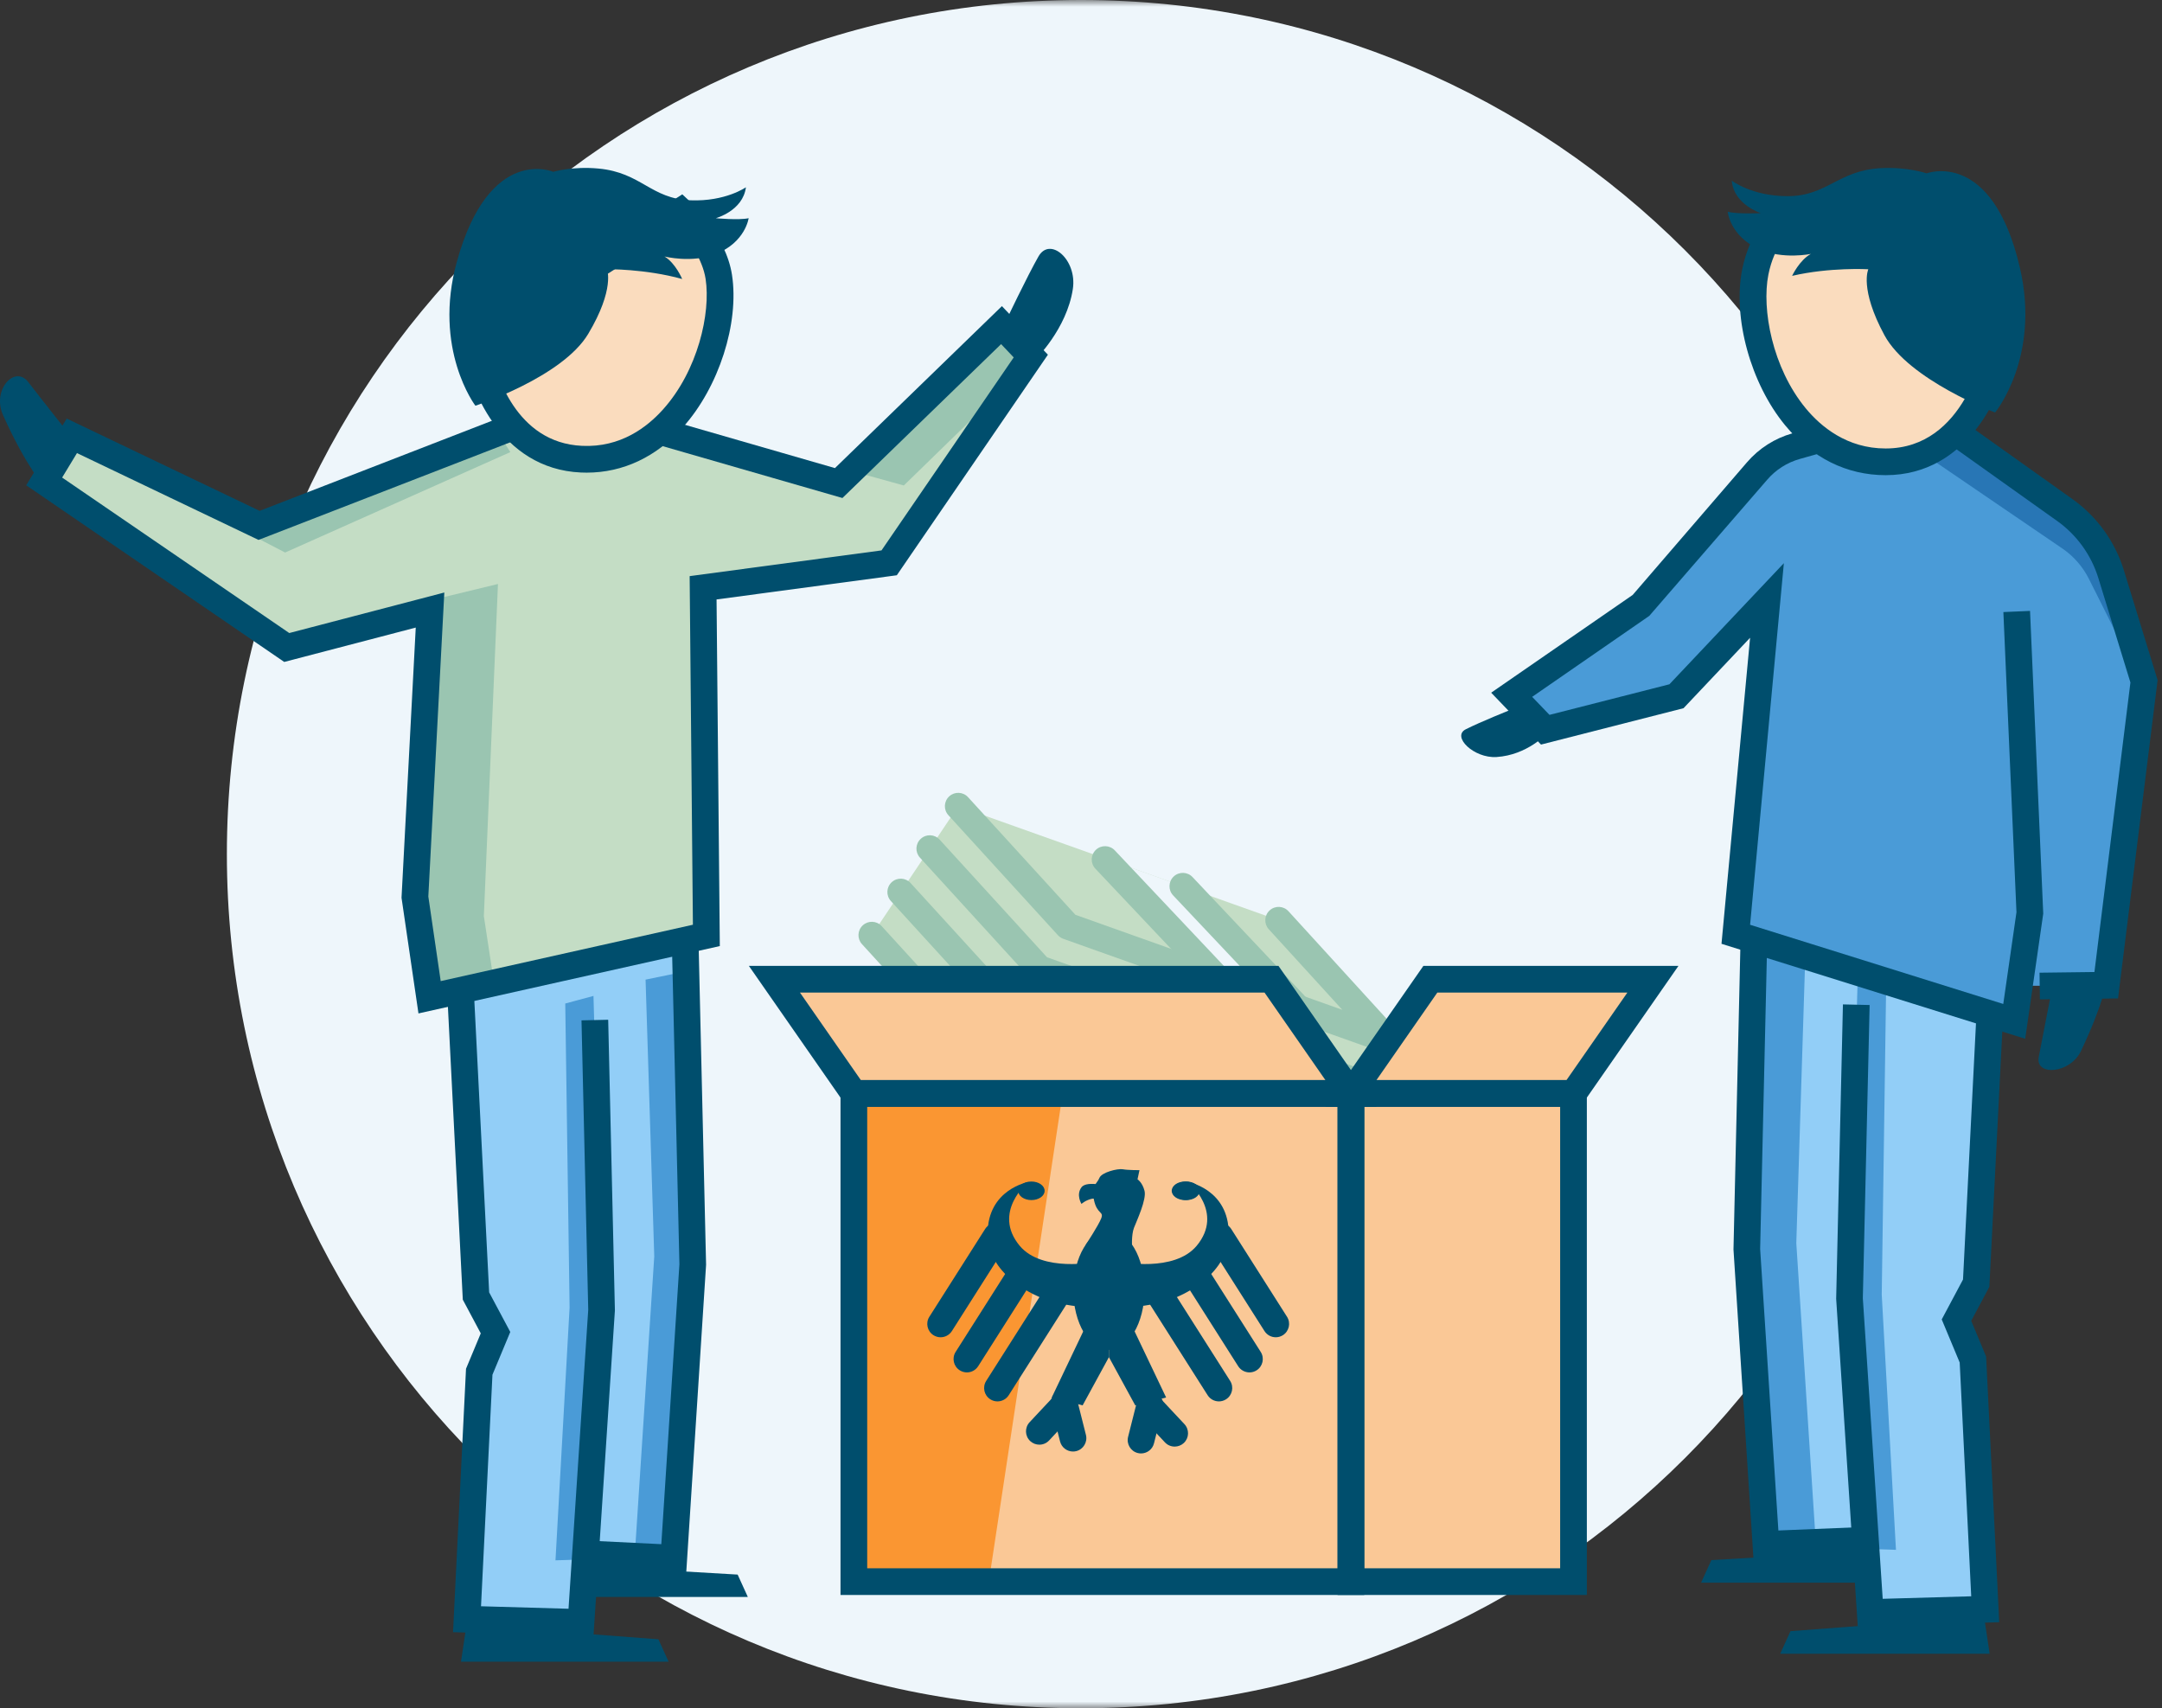 <?xml version="1.0" encoding="UTF-8"?>
<svg width="162px" height="128px" viewBox="0 0 162 128" version="1.1" xmlns="http://www.w3.org/2000/svg" xmlns:xlink="http://www.w3.org/1999/xlink">
    <rect x="0" y="0" width="162" height="128" fill="#333333" stroke="none"/>
    <title>illu_steuern-ueberraschung-gross_polychrome</title>
    <defs>
        <polygon id="path-1" points="0.989 -4.97379915e-14 134.989 -4.97379915e-14 134.989 127.999 0.989 127.999"></polygon>
    </defs>
    <g id="Symbols" stroke="none" stroke-width="1" fill="none" fill-rule="evenodd">
        <g id="Group-92">
            <g id="Group-3" transform="translate(14, 0)">
                <mask id="mask-2" fill="white">
                    <use xlink:href="#path-1"></use>
                </mask>
                <g id="Clip-2"></g>
                <path d="M131,64 C131,99.347 102.347,128 67,128 C31.654,128 3,99.347 3,64 C3,28.654 31.654,0 67,0 C102.347,0 131,28.654 131,64" id="Fill-1" fill="#EEF6FB" mask="url(#mask-2)"></path>
            </g>
            <path d="M91.177,70.947 C91.066,70.947 90.952,70.928 90.842,70.889 L83.858,68.403 C83.337,68.218 83.066,67.645 83.25,67.126 C83.436,66.603 84.008,66.335 84.528,66.518 L91.512,69.005 C92.032,69.19 92.304,69.762 92.119,70.282 C91.973,70.692 91.588,70.947 91.177,70.947" id="Fill-4" fill="#FAC896"></path>
            <path d="M89.033,74.147 C88.922,74.147 88.808,74.128 88.698,74.089 L81.649,71.581 C81.129,71.395 80.857,70.823 81.042,70.303 C81.227,69.782 81.8,69.51 82.319,69.696 L89.368,72.205 C89.888,72.39 90.16,72.962 89.975,73.482 C89.829,73.892 89.444,74.147 89.033,74.147" id="Fill-6" fill="#FAC896"></path>
            <polygon id="Fill-8" fill="#C4DDC5" points="65.327 70.07 73.539 79.067 97.548 87.613 104.032 77.934 95.809 68.954 71.801 60.408"></polygon>
            <polygon id="Fill-10" fill="#EEF6FB" points="91.185 73.283 84.619 83.085 90.446 85.086 96.979 75.335 88.847 66.476 82.696 64.286"></polygon>
            <path d="M91.075,74.342 C90.964,74.342 90.85,74.323 90.74,74.284 L79.677,70.347 C79.522,70.291 79.384,70.199 79.273,70.078 L71.062,61.081 C70.689,60.674 70.719,60.041 71.127,59.669 C71.534,59.296 72.167,59.325 72.539,59.734 L80.582,68.546 L91.41,72.4 C91.93,72.585 92.202,73.157 92.017,73.677 C91.871,74.087 91.486,74.342 91.075,74.342" id="Fill-12" fill="#9AC5B1"></path>
            <path d="M104.02,78.951 C103.908,78.951 103.794,78.932 103.685,78.893 L96.655,76.39 C96.134,76.205 95.863,75.633 96.047,75.113 C96.233,74.592 96.804,74.32 97.325,74.506 L100.58,75.665 L95.071,69.628 C94.698,69.221 94.727,68.588 95.135,68.216 C95.543,67.843 96.175,67.871 96.547,68.28 L104.758,77.277 C105.068,77.616 105.107,78.122 104.853,78.505 C104.664,78.79 104.347,78.951 104.02,78.951" id="Fill-14" fill="#9AC5B1"></path>
            <path d="M88.898,77.506 C88.787,77.506 88.673,77.487 88.563,77.448 L77.546,73.527 C77.392,73.471 77.253,73.379 77.143,73.258 L68.931,64.261 C68.558,63.854 68.587,63.221 68.996,62.849 C69.403,62.476 70.036,62.504 70.408,62.913 L78.452,71.726 L89.233,75.564 C89.753,75.749 90.025,76.321 89.84,76.841 C89.694,77.251 89.309,77.506 88.898,77.506" id="Fill-16" fill="#9AC5B1"></path>
            <path d="M101.89,82.13 C101.779,82.13 101.665,82.111 101.555,82.072 L94.602,79.598 C94.081,79.412 93.81,78.84 93.994,78.32 C94.18,77.799 94.753,77.527 95.272,77.713 L102.225,80.188 C102.745,80.373 103.017,80.945 102.832,81.465 C102.686,81.875 102.301,82.13 101.89,82.13" id="Fill-18" fill="#9AC5B1"></path>
            <path d="M86.766,80.774 C86.655,80.774 86.541,80.755 86.431,80.716 L75.368,76.779 C75.213,76.723 75.075,76.631 74.964,76.51 L66.753,67.513 C66.38,67.106 66.41,66.473 66.818,66.101 C67.225,65.728 67.858,65.756 68.23,66.166 L76.273,74.978 L87.101,78.832 C87.621,79.017 87.893,79.589 87.708,80.109 C87.562,80.519 87.177,80.774 86.766,80.774" id="Fill-20" fill="#9AC5B1"></path>
            <path d="M99.711,85.382 C99.6,85.382 99.486,85.363 99.376,85.324 L92.338,82.819 C91.817,82.633 91.546,82.061 91.731,81.541 C91.916,81.02 92.489,80.75 93.008,80.934 L100.046,83.44 C100.566,83.625 100.838,84.197 100.653,84.717 C100.507,85.127 100.122,85.382 99.711,85.382" id="Fill-22" fill="#9AC5B1"></path>
            <path d="M97.547,88.613 C97.436,88.613 97.322,88.594 97.212,88.555 L73.203,80.009 C73.049,79.954 72.91,79.862 72.8,79.741 L64.588,70.744 C64.215,70.337 64.244,69.704 64.652,69.332 C65.06,68.959 65.693,68.988 66.065,69.396 L74.109,78.209 L97.882,86.671 C98.402,86.856 98.674,87.428 98.489,87.948 C98.343,88.358 97.958,88.613 97.547,88.613" id="Fill-24" fill="#9AC5B1"></path>
            <path d="M90.445,86.085 C90.254,86.085 90.06,86.031 89.889,85.916 C89.43,85.609 89.308,84.987 89.615,84.528 L95.738,75.391 L87.903,67.091 C87.524,66.689 87.543,66.058 87.944,65.677 C88.345,65.299 88.978,65.317 89.358,65.719 L97.74,74.597 C98.06,74.938 98.103,75.453 97.843,75.841 L91.277,85.642 C91.084,85.93 90.767,86.085 90.445,86.085" id="Fill-26" fill="#9AC5B1"></path>
            <path d="M84.742,83.9 C84.551,83.9 84.357,83.845 84.186,83.731 C83.727,83.423 83.605,82.802 83.912,82.343 L89.911,73.389 L82.076,65.09 C81.697,64.689 81.716,64.056 82.117,63.676 C82.518,63.298 83.151,63.317 83.531,63.717 L91.913,72.596 C92.233,72.936 92.276,73.452 92.016,73.839 L85.574,83.457 C85.381,83.745 85.064,83.9 84.742,83.9" id="Fill-28" fill="#9AC5B1"></path>
            <polygon id="Fill-30" fill="#FAC896" points="107.178 73.373 101.252 81.93 101.226 81.93 95.274 73.373 58.028 73.373 64.024 81.93 63.98 118.512 101.226 118.512 104.316 118.512 117.903 118.512 117.903 81.968 123.855 73.373"></polygon>
            <polygon id="Fill-32" fill="#FA9632" points="74.031 118.92 64.572 118.92 64.572 81.929 79.627 81.929"></polygon>
            <path d="M64.98,117.511 L100.226,117.511 L100.226,82.929 L64.98,82.929 L64.98,117.511 Z M62.98,119.511 L102.226,119.511 L102.226,80.929 L62.98,80.929 L62.98,119.511 Z" id="Fill-34" fill="#004E6D"></path>
            <path d="M64.502,80.929 L99.312,80.929 L94.751,74.372 L59.941,74.372 L64.502,80.929 Z M103.14,82.929 L63.457,82.929 L56.113,72.372 L95.796,72.372 L103.14,82.929 Z" id="Fill-36" fill="#004E6D"></path>
            <path d="M102.226,117.511 L116.903,117.511 L116.903,82.929 L102.226,82.929 L102.226,117.511 Z M100.226,119.511 L118.903,119.511 L118.903,80.929 L100.226,80.929 L100.226,119.511 Z" id="Fill-37" fill="#004E6D"></path>
            <path d="M103.14,80.929 L117.38,80.929 L121.941,74.372 L107.701,74.372 L103.14,80.929 Z M118.425,82.929 L99.312,82.929 L106.656,72.372 L125.769,72.372 L118.425,82.929 Z" id="Fill-38" fill="#004E6D"></path>
            <path d="M85.759,96.666 C85.759,94.191 84.566,92.185 83.092,92.185 C81.619,92.185 80.425,94.191 80.425,96.666 C80.425,99.141 81.619,101.146 83.092,101.146 C84.566,101.146 85.759,99.141 85.759,96.666" id="Fill-39" fill="#004E6D"></path>
            <path d="M87.909,89.227 C87.909,89.611 88.353,89.922 88.9,89.922 C89.448,89.922 89.892,89.611 89.892,89.227 C89.892,88.842 89.448,88.531 88.9,88.531 C88.353,88.531 87.909,88.842 87.909,89.227" id="Fill-40" fill="#004E6D"></path>
            <path d="M82.078,94.558 C82.078,94.558 78.099,95.36 76.412,93.354 C74.303,90.82 77.049,88.567 77.049,88.567 C77.049,88.567 74.004,89.104 74.004,92.433 C74.004,95.762 78.041,97.249 78.041,97.249 C78.041,97.249 80.236,98.099 82.078,97.886 L82.078,94.558 Z" id="Fill-41" fill="#004E6D"></path>
            <path d="M70.48,100.201 C70.296,100.201 70.111,100.15 69.945,100.045 C69.479,99.749 69.34,99.131 69.637,98.665 L73.813,92.093 C74.109,91.626 74.728,91.49 75.193,91.785 C75.659,92.081 75.797,92.699 75.501,93.165 L71.325,99.737 C71.134,100.037 70.811,100.201 70.48,100.201" id="Fill-42" fill="#004E6D"></path>
            <path d="M72.45,102.834 C72.266,102.834 72.081,102.782 71.915,102.677 C71.449,102.382 71.31,101.763 71.607,101.297 L75.448,95.252 C75.744,94.787 76.362,94.648 76.828,94.945 C77.294,95.24 77.432,95.859 77.136,96.325 L73.295,102.37 C73.104,102.669 72.781,102.834 72.45,102.834" id="Fill-43" fill="#004E6D"></path>
            <path d="M74.74,105.006 C74.556,105.006 74.371,104.955 74.205,104.85 C73.738,104.554 73.6,103.936 73.897,103.47 L78.471,96.272 C78.767,95.806 79.386,95.668 79.851,95.964 C80.318,96.26 80.456,96.878 80.159,97.344 L75.585,104.542 C75.394,104.842 75.071,105.006 74.74,105.006" id="Fill-44" fill="#004E6D"></path>
            <path d="M76.293,89.227 C76.293,89.611 76.736,89.922 77.284,89.922 C77.832,89.922 78.275,89.611 78.275,89.227 C78.275,88.842 77.832,88.531 77.284,88.531 C76.736,88.531 76.293,88.842 76.293,89.227" id="Fill-45" fill="#004E6D"></path>
            <path d="M83.996,94.558 C83.996,94.558 87.975,95.36 89.662,93.354 C91.772,90.82 89.025,88.567 89.025,88.567 C89.025,88.567 92.07,89.104 92.07,92.433 C92.07,95.762 88.034,97.249 88.034,97.249 C88.034,97.249 85.838,98.099 83.996,97.886 L83.996,94.558 Z" id="Fill-46" fill="#004E6D"></path>
            <path d="M95.594,100.201 C95.263,100.201 94.94,100.037 94.749,99.737 L90.573,93.165 C90.277,92.699 90.415,92.081 90.881,91.785 C91.347,91.49 91.965,91.626 92.261,92.093 L96.437,98.665 C96.734,99.131 96.595,99.749 96.129,100.045 C95.963,100.15 95.778,100.201 95.594,100.201" id="Fill-47" fill="#004E6D"></path>
            <path d="M93.624,102.834 C93.293,102.834 92.969,102.669 92.778,102.37 L88.939,96.325 C88.642,95.859 88.781,95.24 89.246,94.945 C89.712,94.645 90.331,94.787 90.626,95.252 L94.466,101.297 C94.763,101.763 94.624,102.382 94.159,102.677 C93.993,102.784 93.808,102.834 93.624,102.834" id="Fill-48" fill="#004E6D"></path>
            <path d="M91.333,105.006 C91.002,105.006 90.679,104.842 90.488,104.542 L85.915,97.344 C85.618,96.878 85.757,96.26 86.223,95.964 C86.688,95.668 87.307,95.806 87.603,96.272 L92.176,103.47 C92.473,103.936 92.334,104.554 91.868,104.85 C91.702,104.955 91.517,105.006 91.333,105.006" id="Fill-49" fill="#004E6D"></path>
            <path d="M89.781,89.227 C89.781,89.611 89.338,89.922 88.79,89.922 C88.242,89.922 87.798,89.611 87.798,89.227 C87.798,88.842 88.242,88.531 88.79,88.531 C89.338,88.531 89.781,88.842 89.781,89.227" id="Fill-50" fill="#004E6D"></path>
            <polygon id="Fill-51" fill="#004E6D" points="81.452 99.165 78.808 104.713 81.122 105.303 83.093 101.688 83.093 99.991"></polygon>
            <polygon id="Fill-52" fill="#004E6D" points="84.733 99.165 87.378 104.713 85.064 105.303 83.092 101.688 83.092 99.991"></polygon>
            <path d="M84.828,93.558 C84.828,93.558 84.758,92.543 84.97,92 C85.182,91.457 85.926,89.864 85.76,89.227 C85.595,88.589 85.235,88.367 85.235,88.367 L85.381,87.68 C85.381,87.68 84.514,87.684 84.136,87.613 C83.758,87.542 82.543,87.838 82.378,88.263 C82.213,88.689 81.735,88.836 81.972,89.922 C82.208,91.008 82.727,90.748 82.515,91.291 C82.303,91.834 81.371,93.244 81.371,93.244 C81.371,93.244 81.027,94.895 83.093,94.994 C85.159,95.093 84.828,93.558 84.828,93.558" id="Fill-53" fill="#004E6D"></path>
            <path d="M88.02,108.393 C87.753,108.393 87.487,108.287 87.29,108.077 L85.433,106.093 C85.056,105.69 85.077,105.057 85.48,104.679 C85.884,104.304 86.516,104.324 86.894,104.726 L88.75,106.709 C89.127,107.113 89.107,107.746 88.704,108.123 C88.51,108.303 88.265,108.393 88.02,108.393" id="Fill-54" fill="#004E6D"></path>
            <path d="M85.5,108.906 C85.419,108.906 85.337,108.896 85.255,108.876 C84.719,108.741 84.395,108.197 84.529,107.662 L85.193,105.028 C85.328,104.492 85.87,104.166 86.407,104.302 C86.943,104.437 87.268,104.981 87.133,105.516 L86.469,108.15 C86.354,108.604 85.947,108.906 85.5,108.906" id="Fill-55" fill="#004E6D"></path>
            <path d="M77.879,108.249 C77.634,108.249 77.389,108.16 77.195,107.98 C76.792,107.603 76.772,106.969 77.149,106.566 L79.005,104.582 C79.384,104.178 80.015,104.156 80.419,104.534 C80.822,104.912 80.843,105.546 80.466,105.948 L78.609,107.933 C78.412,108.144 78.146,108.249 77.879,108.249" id="Fill-56" fill="#004E6D"></path>
            <path d="M80.399,108.762 C79.952,108.762 79.545,108.46 79.43,108.006 L78.766,105.371 C78.631,104.836 78.956,104.292 79.492,104.158 C80.026,104.025 80.571,104.347 80.706,104.883 L81.37,107.518 C81.504,108.053 81.18,108.597 80.644,108.732 C80.562,108.752 80.48,108.762 80.399,108.762" id="Fill-57" fill="#004E6D"></path>
            <path d="M81.037,90.21 C81.037,90.21 80.609,89.534 81.037,88.963 C81.466,88.391 83.308,88.963 83.308,88.963 L83.219,90.21 C83.219,90.21 82.172,89.748 81.829,89.82 C81.336,89.924 81.037,90.21 81.037,90.21" id="Fill-58" fill="#004E6D"></path>
            <polygon id="Fill-59" fill="#92CEF7" points="34.581 74.216 35.7 96.582 37.163 99.694 36.066 102.743 35.212 121.104 43.69 121.53 44.056 116.162 50.441 116.59 51.904 94.549 51.416 70.475"></polygon>
            <polygon id="Fill-60" fill="#C4DDC5" points="37.346 32.413 19.412 39.367 5.383 32.657 3.31 36.073 21.487 48.517 32.222 45.711 31.091 67.223 32.189 74.726 52.928 70.09 52.684 44.044 66.625 42.173 77.239 26.68 75.043 24.361 62.843 36.195 50.156 32.535"></polygon>
            <polygon id="Fill-61" fill="#9AC5B1" points="19.087 40.22 21.364 41.4 38.24 33.876 37.224 32.29"></polygon>
            <polygon id="Fill-62" fill="#9AC5B1" points="74.86 24.666 77.117 27.229 67.723 36.377 63.758 35.279"></polygon>
            <polygon id="Fill-63" fill="#9AC5B1" points="37.313 43.758 36.255 68.646 37.021 73.667 32.71 74.806 31.701 68.483 32.528 44.917"></polygon>
            <polygon id="Fill-64" fill="#4A9BD7" points="51.545 72.752 48.373 73.403 49.024 94.144 47.56 116.591 50.732 116.591 52.114 93.898"></polygon>
            <polygon id="Fill-65" fill="#4A9BD7" points="44.47 74.624 42.355 75.193 42.68 97.966 41.623 116.916 44.063 116.834 45.12 97.803"></polygon>
            <polygon id="Fill-66" fill="#004E6D" points="44.469 122.599 33.946 122.298 34.919 102.56 36.024 99.909 34.678 97.384 33.507 74.349 35.505 74.247 36.653 96.837 38.235 99.803 36.9 103.007 36.043 120.357 42.6 120.544 44.077 98.144 43.572 76.456 45.572 76.41 46.075 98.186"></polygon>
            <polygon id="Fill-67" fill="#004E6D" points="51.422 117.799 44.217 117.446 44.315 115.448 49.553 115.705 50.909 94.729 50.342 70.601 52.342 70.554 52.907 94.77"></polygon>
            <polygon id="Fill-68" fill="#004E6D" points="50.098 124.509 34.543 124.509 34.954 121.749 49.335 122.831"></polygon>
            <polygon id="Fill-69" fill="#004E6D" points="56.035 119.66 43.882 119.66 44.293 117.343 55.272 117.983"></polygon>
            <path d="M52.03,16.838 C52.03,16.838 53.453,18.098 53.859,20.741 C54.638,25.802 50.85,34.731 43.571,34.405 C36.739,34.1 35.641,25.662 35.641,25.662" id="Fill-70" fill="#FADCBE"></path>
            <path d="M36.742,26.145 C37.123,27.969 38.645,33.184 43.616,33.407 C46.513,33.544 48.504,31.993 49.685,30.675 C52.286,27.777 53.268,23.472 52.871,20.894 C52.644,19.423 51.596,17.953 50.857,17.107 L36.742,26.145 Z M43.957,35.415 C43.814,35.415 43.671,35.412 43.526,35.405 C37.459,35.133 35.067,28.998 34.65,25.791 L34.568,25.163 L51.125,14.561 L51.692,15.09 C51.803,15.193 54.393,17.637 54.847,20.589 C55.406,24.213 53.86,29.017 51.174,32.011 C49.171,34.244 46.683,35.415 43.957,35.415 L43.957,35.415 Z" id="Fill-71" fill="#004E6D"></path>
            <path d="M55.892,14.032 C55.892,14.032 54.368,15.11 51.745,15.009 C48.755,14.892 48.065,12.934 44.852,12.63 C42.905,12.444 41.456,12.874 41.456,12.874 C41.456,12.874 36.675,10.81 34.239,19.583 C32.409,26.171 35.621,30.4 35.621,30.4 C35.621,30.4 42.134,28.274 44.079,25.011 C46.092,21.636 45.482,20.173 45.482,20.173 C45.482,20.173 48.329,20.133 51.115,20.905 C51.115,20.905 50.626,19.725 49.792,19.218 C49.792,19.218 51.841,19.742 53.635,19.034 C55.852,18.16 56.096,16.35 56.096,16.35 C55.364,16.512 53.635,16.35 53.635,16.35 C53.635,16.35 55.668,15.802 55.892,14.032" id="Fill-72" fill="#004E6D"></path>
            <polygon id="Fill-73" fill="#004E6D" points="31.356 75.936 30.087 67.269 30.092 67.169 31.152 47.024 21.298 49.599 1.964 36.363 4.999 31.364 19.454 38.278 37.879 31.133 38.602 32.998 19.371 40.456 5.768 33.95 4.656 35.783 21.675 47.433 33.293 44.397 32.095 67.175 33.022 73.514 51.92 69.29 51.676 43.169 66.052 41.241 75.958 26.781 75.013 25.784 63.124 37.316 49.033 33.251 49.587 31.33 62.563 35.074 75.074 22.938 78.52 26.578 67.199 43.104 53.692 44.917 53.936 70.889"></polygon>
            <path d="M75.376,24.049 C75.376,24.049 76.964,20.709 77.813,19.218 C78.677,17.698 80.718,19.453 80.39,21.646 C79.938,24.659 77.561,26.954 77.561,26.954 L75.376,24.049 Z" id="Fill-74" fill="#004E6D"></path>
            <path d="M5.049,32.361 C5.049,32.361 3.097,29.905 2.118,28.627 C1.12,27.324 -0.622,29.2 0.225,31.099 C1.961,34.991 3.43,36.615 3.43,36.615 L5.049,32.361 Z" id="Fill-75" fill="#004E6D"></path>
            <polygon id="Fill-76" fill="#4A9BD7" points="133.428 33.586 123.014 45.327 113.271 52.059 115.786 54.678 125.618 52.169 132.156 45.254 130.065 70.007 150.929 76.531 151.483 73.864 158.047 73.864 160.755 51.05 156.735 39.727 146.641 32.422"></polygon>
            <path d="M134.714,15.637 C134.714,15.637 132.048,17.741 131.524,20.387 C130.522,25.454 133.955,34.618 141.308,34.604 C148.208,34.59 149.677,26.131 149.677,26.131 L134.714,15.637 Z" id="Fill-77" fill="#FADCBE"></path>
            <polygon id="Fill-78" fill="#92CEF7" points="149.185 75.998 148.139 95.897 146.662 99.036 147.77 102.113 148.631 120.639 140.077 121.07 139.707 115.654 132.199 115.654 130.721 93.805 131.377 70.499"></polygon>
            <path d="M144.036,33.941 L154.529,41.095 C155.377,41.673 156.063,42.459 156.524,43.376 L158.541,47.395 L157.884,42.557 L156.469,39.542 L146.067,32.402 L144.036,33.941 Z" id="Fill-79" fill="#2876B5"></path>
            <polygon id="Fill-80" fill="#4A9BD7" points="132.054 71.569 135.254 72.225 134.598 93.151 136.075 115.8 132.874 115.8 131.48 92.905"></polygon>
            <polygon id="Fill-81" fill="#4A9BD7" points="139.194 73.457 141.328 74.031 141 97.009 142.066 116.129 139.604 116.047 138.538 96.845"></polygon>
            <polygon id="Fill-82" fill="#004E6D" points="139.203 121.854 137.585 97.32 138.092 75.259 140.092 75.306 139.583 97.278 141.072 119.799 147.705 119.61 146.841 102.094 145.495 98.864 147.09 95.873 148.084 76.234 150.082 76.335 149.064 96.419 147.706 98.969 148.821 101.647 149.803 121.551"></polygon>
            <polygon id="Fill-83" fill="#004E6D" points="131.386 116.757 129.891 93.625 130.418 70.476 132.418 70.521 131.889 93.583 133.255 114.679 139.378 114.428 139.46 116.426"></polygon>
            <path d="M141.291,35.604 C138.377,35.604 135.772,34.309 133.755,31.859 C131.177,28.727 129.826,23.821 130.542,20.193 C131.131,17.226 132.833,15.814 132.905,15.754 L134.167,17.307 L133.536,16.531 L134.174,17.301 C134.125,17.343 132.945,18.361 132.505,20.582 C131.994,23.166 132.799,27.551 135.298,30.587 C136.433,31.964 138.392,33.604 141.291,33.604 L141.306,33.604 C147.274,33.592 148.637,26.27 148.691,25.958 L150.662,26.302 C150.105,29.514 147.433,35.592 141.31,35.604 L141.291,35.604 Z" id="Fill-84" fill="#004E6D"></path>
            <polygon id="Fill-85" fill="#004E6D" points="133.392 123.914 149.086 123.914 148.67 121.13 134.162 122.222"></polygon>
            <polygon id="Fill-86" fill="#004E6D" points="127.463 118.59 139.726 118.59 139.311 116.251 128.233 116.898"></polygon>
            <path d="M129.763,13.536 C129.763,13.536 131.254,14.688 133.903,14.699 C136.92,14.711 137.701,12.766 140.953,12.598 C142.924,12.495 144.366,12.989 144.366,12.989 C144.366,12.989 149.274,11.115 151.353,20.063 C152.914,26.783 149.494,30.908 149.494,30.908 C149.494,30.908 143.02,28.485 141.2,25.113 C139.316,21.624 139.993,20.175 139.993,20.175 C139.993,20.175 137.125,20.011 134.284,20.67 C134.284,20.67 134.826,19.502 135.689,19.025 C135.689,19.025 133.602,19.467 131.823,18.676 C129.626,17.699 129.458,15.864 129.458,15.864 C130.19,16.059 131.939,15.971 131.939,15.971 C131.939,15.971 129.912,15.329 129.763,13.536" id="Fill-87" fill="#004E6D"></path>
            <path d="M151.751,77.835 L128.993,70.719 L131.135,47.788 L126.147,53.066 L115.469,55.791 L111.735,51.903 L122.34,44.577 L130.904,34.639 C131.806,33.593 132.983,32.843 134.311,32.467 L136.245,31.919 L136.79,33.843 L134.855,34.391 C133.906,34.658 133.064,35.196 132.419,35.944 L123.582,46.148 L114.806,52.214 L116.104,53.565 L125.09,51.273 L133.666,42.199 L131.136,69.293 L150.106,75.227 L151.095,68.356 L150.114,45.862 L152.112,45.775 L153.101,68.457 L153.088,68.549 L151.751,77.835 Z" id="Fill-88" fill="#004E6D"></path>
            <path d="M113.301,53.137 C113.301,53.137 110.889,54.108 109.831,54.645 C108.753,55.193 110.441,56.828 112.128,56.724 C114.449,56.58 115.919,54.952 115.919,54.952 L113.301,53.137 Z" id="Fill-89" fill="#004E6D"></path>
            <path d="M153.802,73.876 C153.802,73.876 153.031,77.793 152.764,79.207 C152.492,80.647 155.114,80.475 155.936,78.737 C157.62,75.178 157.799,73.692 157.799,73.692 L153.802,73.876 Z" id="Fill-90" fill="#004E6D"></path>
            <path d="M152.849,74.884 L152.824,72.884 L156.937,72.833 L159.634,51.139 L157.227,43.305 C156.701,41.594 155.609,40.079 154.151,39.041 L145.364,32.785 L146.524,31.156 L155.311,37.412 C157.124,38.704 158.484,40.588 159.139,42.717 L161.671,50.961 L158.706,74.812 L152.849,74.884 Z" id="Fill-91" fill="#004E6D"></path>
        </g>
    </g>
</svg>